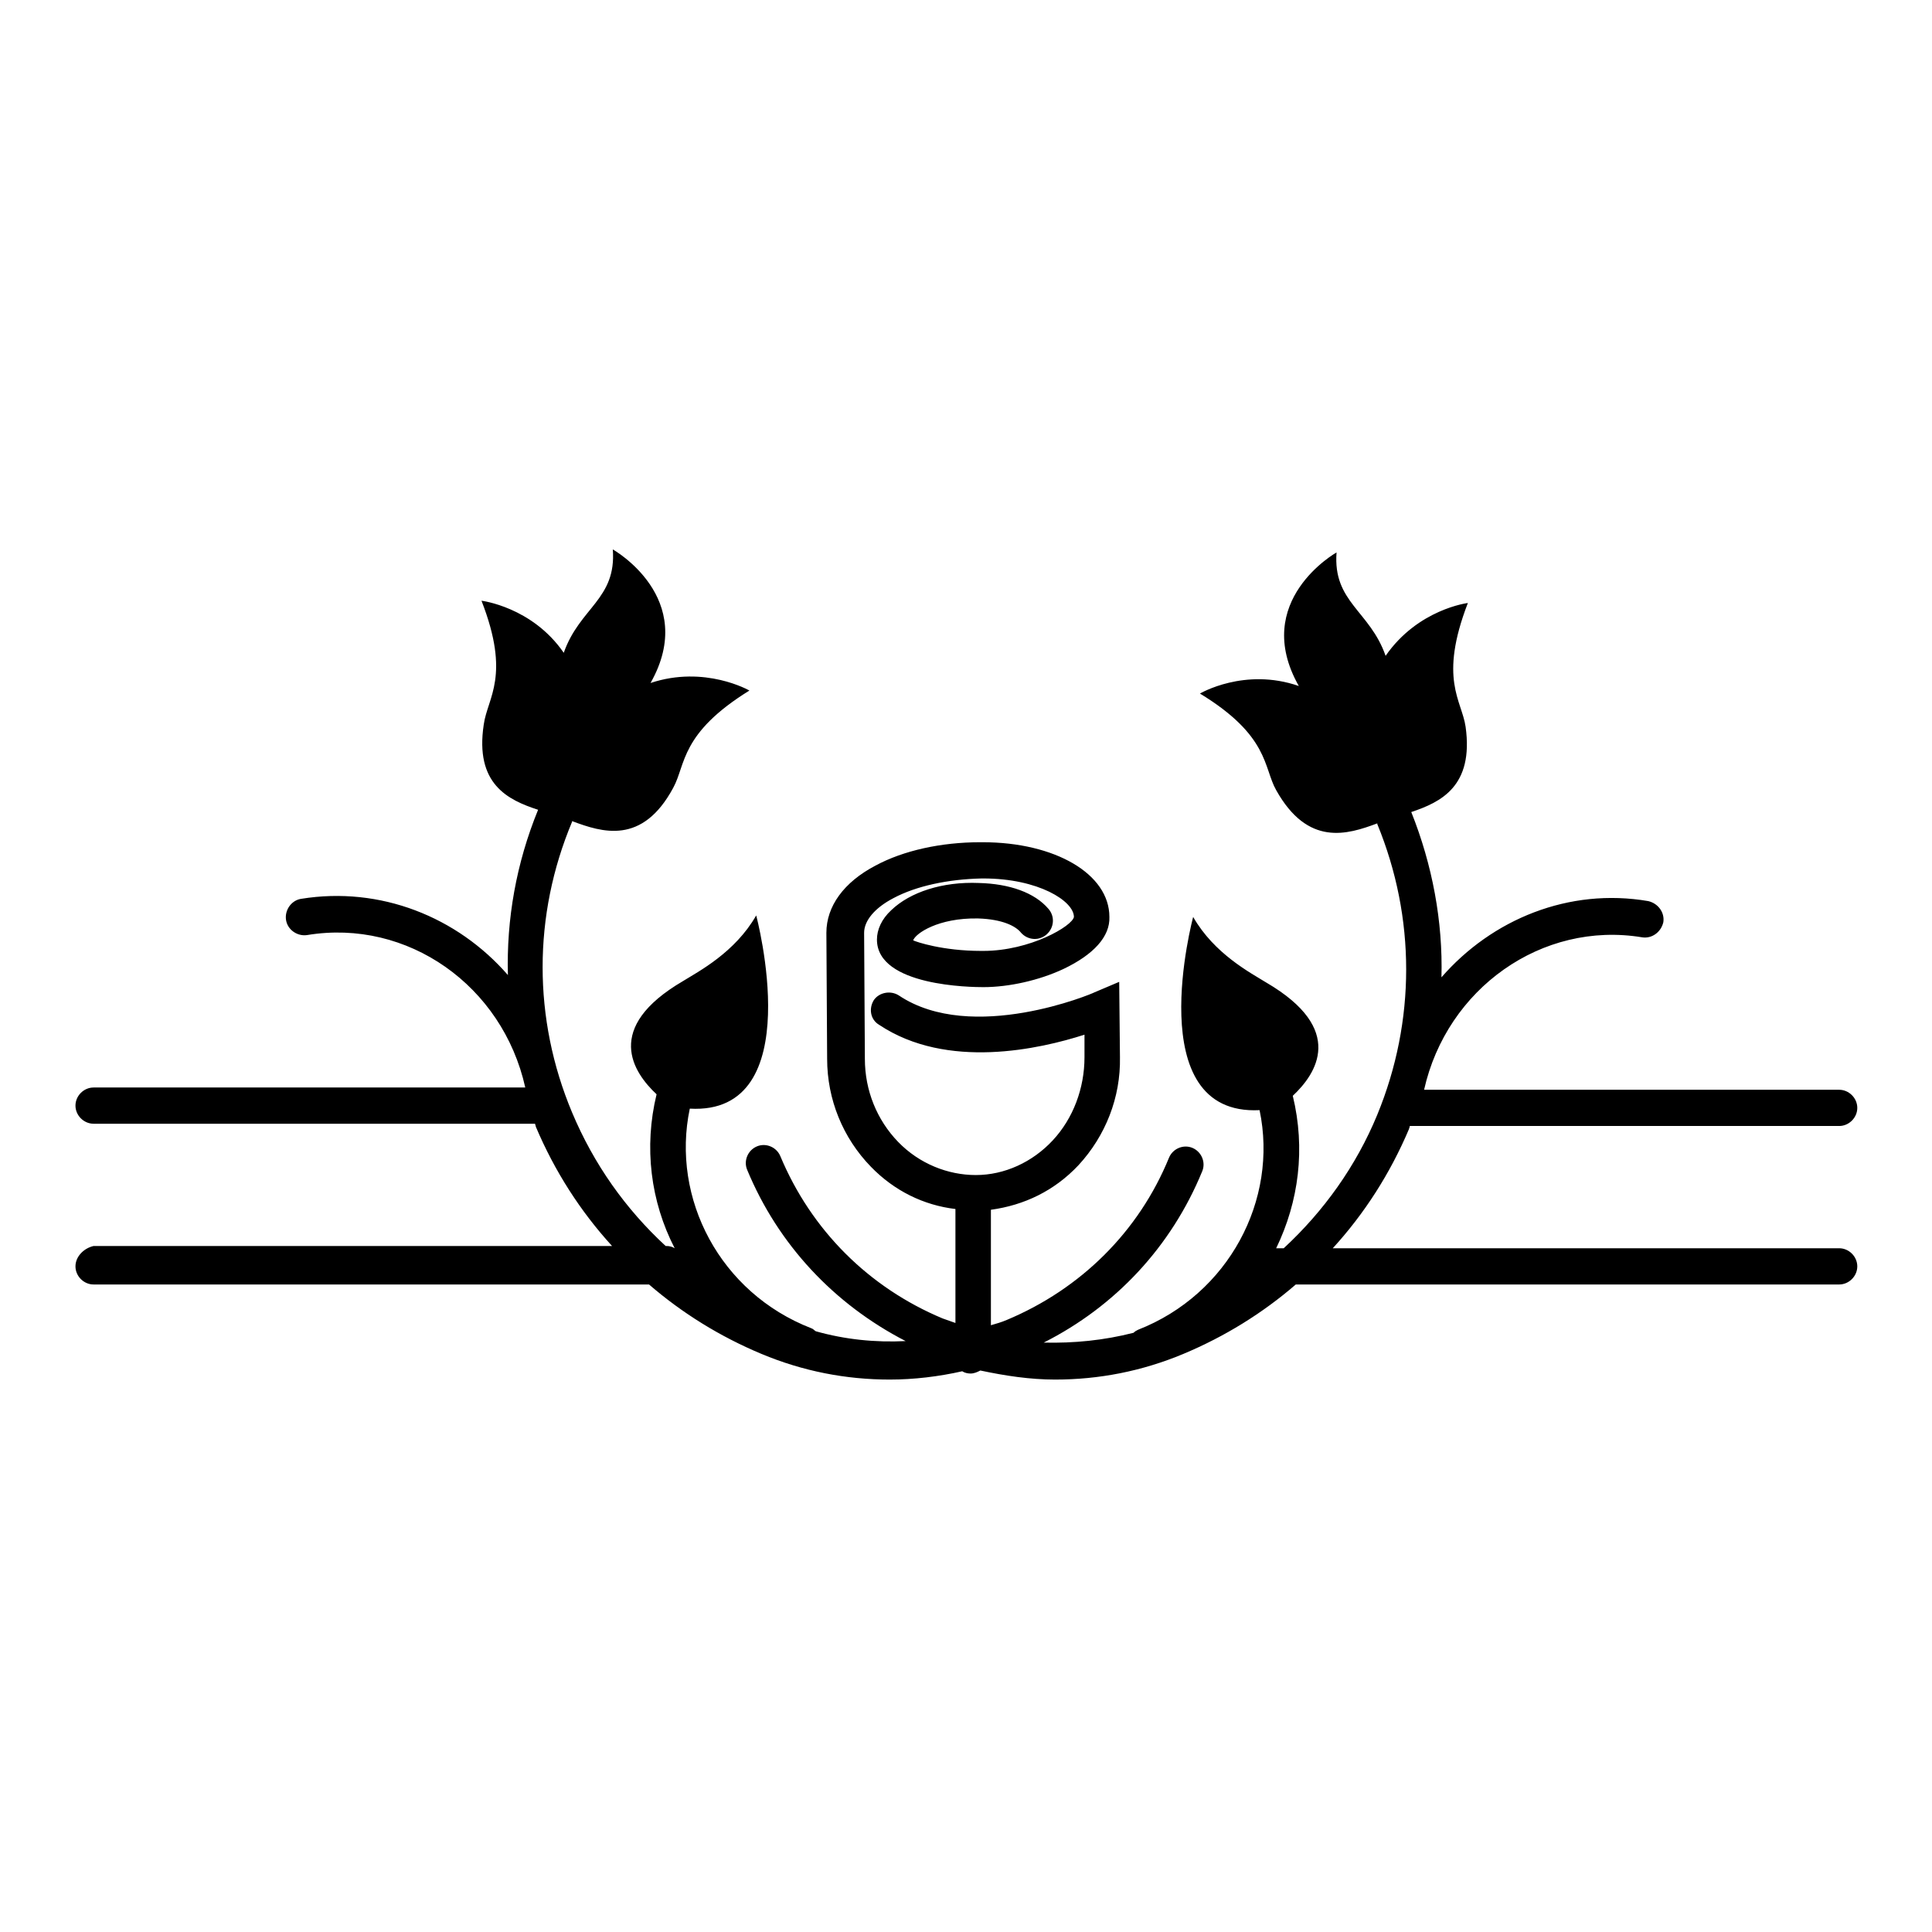 <?xml version="1.0" encoding="utf-8"?>
<!-- Svg Vector Icons : http://www.onlinewebfonts.com/icon -->
<!DOCTYPE svg PUBLIC "-//W3C//DTD SVG 1.1//EN" "http://www.w3.org/Graphics/SVG/1.1/DTD/svg11.dtd">
<svg version="1.1" xmlns="http://www.w3.org/2000/svg" xmlns:xlink="http://www.w3.org/1999/xlink" x="0px" y="0px" viewBox="0 0 256 256" enable-background="new 0 0 256 256" xml:space="preserve">
<g><g><g><g><path fill="#000000" d="M10,167.8c0,1.3,1.1,2.4,2.4,2.4H86c4.4,3.8,9.4,6.9,14.9,9.2c5.5,2.3,11.2,3.4,17,3.4c3.2,0,6.5-0.4,9.6-1.1c0.3,0.2,0.7,0.3,1.1,0.3c0.5,0,0.9-0.2,1.3-0.4c3.3,0.7,6.6,1.2,9.9,1.2c5.8,0,11.5-1.1,17-3.4c5.5-2.3,10.5-5.4,14.9-9.2h72c1.3,0,2.4-1.1,2.4-2.4s-1.1-2.4-2.4-2.4h-67.1c4.2-4.6,7.6-9.9,10.1-15.8c0-0.1,0.1-0.2,0.1-0.4h56.9c1.3,0,2.4-1.1,2.4-2.4c0-1.3-1.1-2.4-2.4-2.4h-55c3-13.4,15.6-22.4,28.9-20.2c1.3,0.2,2.5-0.7,2.8-2c0.2-1.3-0.7-2.5-2-2.8c-10.5-1.8-20.7,2.4-27.4,10.1c0.2-7.4-1.2-14.9-4-21.9c3.9-1.3,8.3-3.4,7.2-11.3c-0.5-3.5-3.6-6.3,0.3-16.4c0,0-6.6,0.8-10.9,7c-2.1-6-7-7.1-6.5-13.7c0,0-11.4,6.4-5,17.7c-7.2-2.5-13.1,1-13.1,1c9.2,5.6,8.4,9.8,10.1,12.8c4.2,7.5,9.4,5.9,13.4,4.4c0,0,0,0.1,0,0.1c5.1,12.4,5.1,26.1,0,38.5c-2.8,6.8-7.1,12.8-12.4,17.7h-1c3-6.2,3.9-13.2,2.2-20.2c3.1-2.9,7.1-8.8-3.5-15c-2.1-1.3-6.9-3.8-9.7-8.7c0,0-7.1,26.4,8.8,25.6c2.5,11.9-4.1,24.4-16.1,29.1c-0.2,0.1-0.4,0.2-0.6,0.4c-3.9,1-7.9,1.4-11.9,1.3c9.5-4.8,16.9-12.7,21-22.7c0.5-1.2-0.1-2.6-1.3-3.1c-1.2-0.5-2.6,0.1-3.1,1.3c-4,9.8-11.7,17.4-21.5,21.5c-0.7,0.3-1.4,0.5-2.1,0.7v-15.3c4.4-0.6,8.4-2.5,11.6-5.9c3.6-3.9,5.6-9,5.5-14.3l-0.1-10l-3.3,1.4c-0.1,0.1-16.2,6.9-25.9,0.4c-1.1-0.7-2.6-0.4-3.3,0.6c-0.7,1.1-0.5,2.6,0.7,3.3c9,6,21.3,3.2,27.2,1.3l0,3c0,4.1-1.5,8.1-4.2,11c-2.7,2.9-6.4,4.6-10.2,4.6c-3.7,0-7.5-1.5-10.3-4.4c-2.8-2.9-4.4-6.8-4.4-11l-0.1-16.7c0-1.6,1.4-3.3,3.9-4.6c3-1.6,7.2-2.5,11.7-2.6c0.1,0,0.1,0,0.2,0c7.3,0,12,3,12,5.1c-0.2,1.2-5.8,4.5-12,4.5c-0.1,0-0.2,0-0.3,0c-5.1,0-8.6-1.2-9-1.4c0.3-0.9,3.3-3,8.6-2.9c3.2,0.1,5,1,5.7,1.9c0.9,1,2.4,1.1,3.4,0.2c1-0.9,1.1-2.4,0.2-3.4c-1.8-2.1-5.1-3.3-9.2-3.4c-4.8-0.2-9.1,1.2-11.6,3.6c-1.3,1.2-1.9,2.6-1.9,3.9c0,6.2,12.6,6.3,14.1,6.3c3.4,0,7.4-0.9,10.6-2.4c4-1.9,6.2-4.3,6.1-6.9c0-5.7-7.2-9.9-16.8-9.9c-0.1,0-0.2,0-0.3,0c-5.2,0-10.2,1.1-13.9,3.1c-4.2,2.2-6.5,5.4-6.5,8.9l0.1,16.7c0,5.4,2.1,10.5,5.8,14.3c3.1,3.2,7,5.1,11.2,5.6v15.1c-0.6-0.2-1.1-0.4-1.7-0.6c-9.8-4.1-17.4-11.7-21.5-21.5c-0.5-1.2-1.9-1.8-3.1-1.3c-1.2,0.5-1.8,1.9-1.3,3.1c4.1,9.9,11.5,17.8,21,22.7c-4,0.2-8-0.2-11.9-1.3c-0.2-0.1-0.3-0.3-0.6-0.4c-12.1-4.7-18.6-17.2-16.1-29.1c15.9,0.9,8.8-25.6,8.8-25.6c-2.8,4.9-7.6,7.4-9.7,8.7c-10.6,6.2-6.6,12.1-3.5,15c-1.7,7-0.8,14.2,2.4,20.4c-0.3-0.2-0.7-0.3-1.1-0.3h-0.1c-5.3-4.9-9.5-10.8-12.4-17.7c-5.2-12.4-5.2-26.1,0-38.5c0,0,0,0,0-0.1c4,1.5,9.3,3.2,13.4-4.4c1.7-3.1,0.9-7.2,10.1-12.9c0,0-5.9-3.4-13.1-1c6.4-11.3-5-17.7-5-17.7c0.5,6.6-4.4,7.7-6.5,13.7c-4.2-6.1-10.9-6.9-10.9-6.9c3.9,10,0.8,12.8,0.3,16.4c-1.2,7.9,3.2,10,7.2,11.3c-2.9,7.1-4.2,14.5-4,21.9c-6.7-7.7-16.9-11.8-27.4-10.1c-1.3,0.2-2.2,1.5-2,2.8c0.2,1.3,1.5,2.2,2.8,2c13.3-2.2,25.9,6.7,28.9,20.2H12.4c-1.3,0-2.4,1.1-2.4,2.4c0,1.3,1.1,2.4,2.4,2.4h58.4c0,0,0.1,0,0.1,0c0,0.1,0.1,0.3,0.1,0.4c2.5,5.9,5.9,11.2,10.1,15.8H12.4C11.1,165.4,10,166.5,10,167.8z"/></g></g><g></g><g></g><g></g><g></g><g></g><g></g><g></g><g></g><g></g><g></g><g></g><g></g><g></g><g></g><g></g></g></g>
</svg>